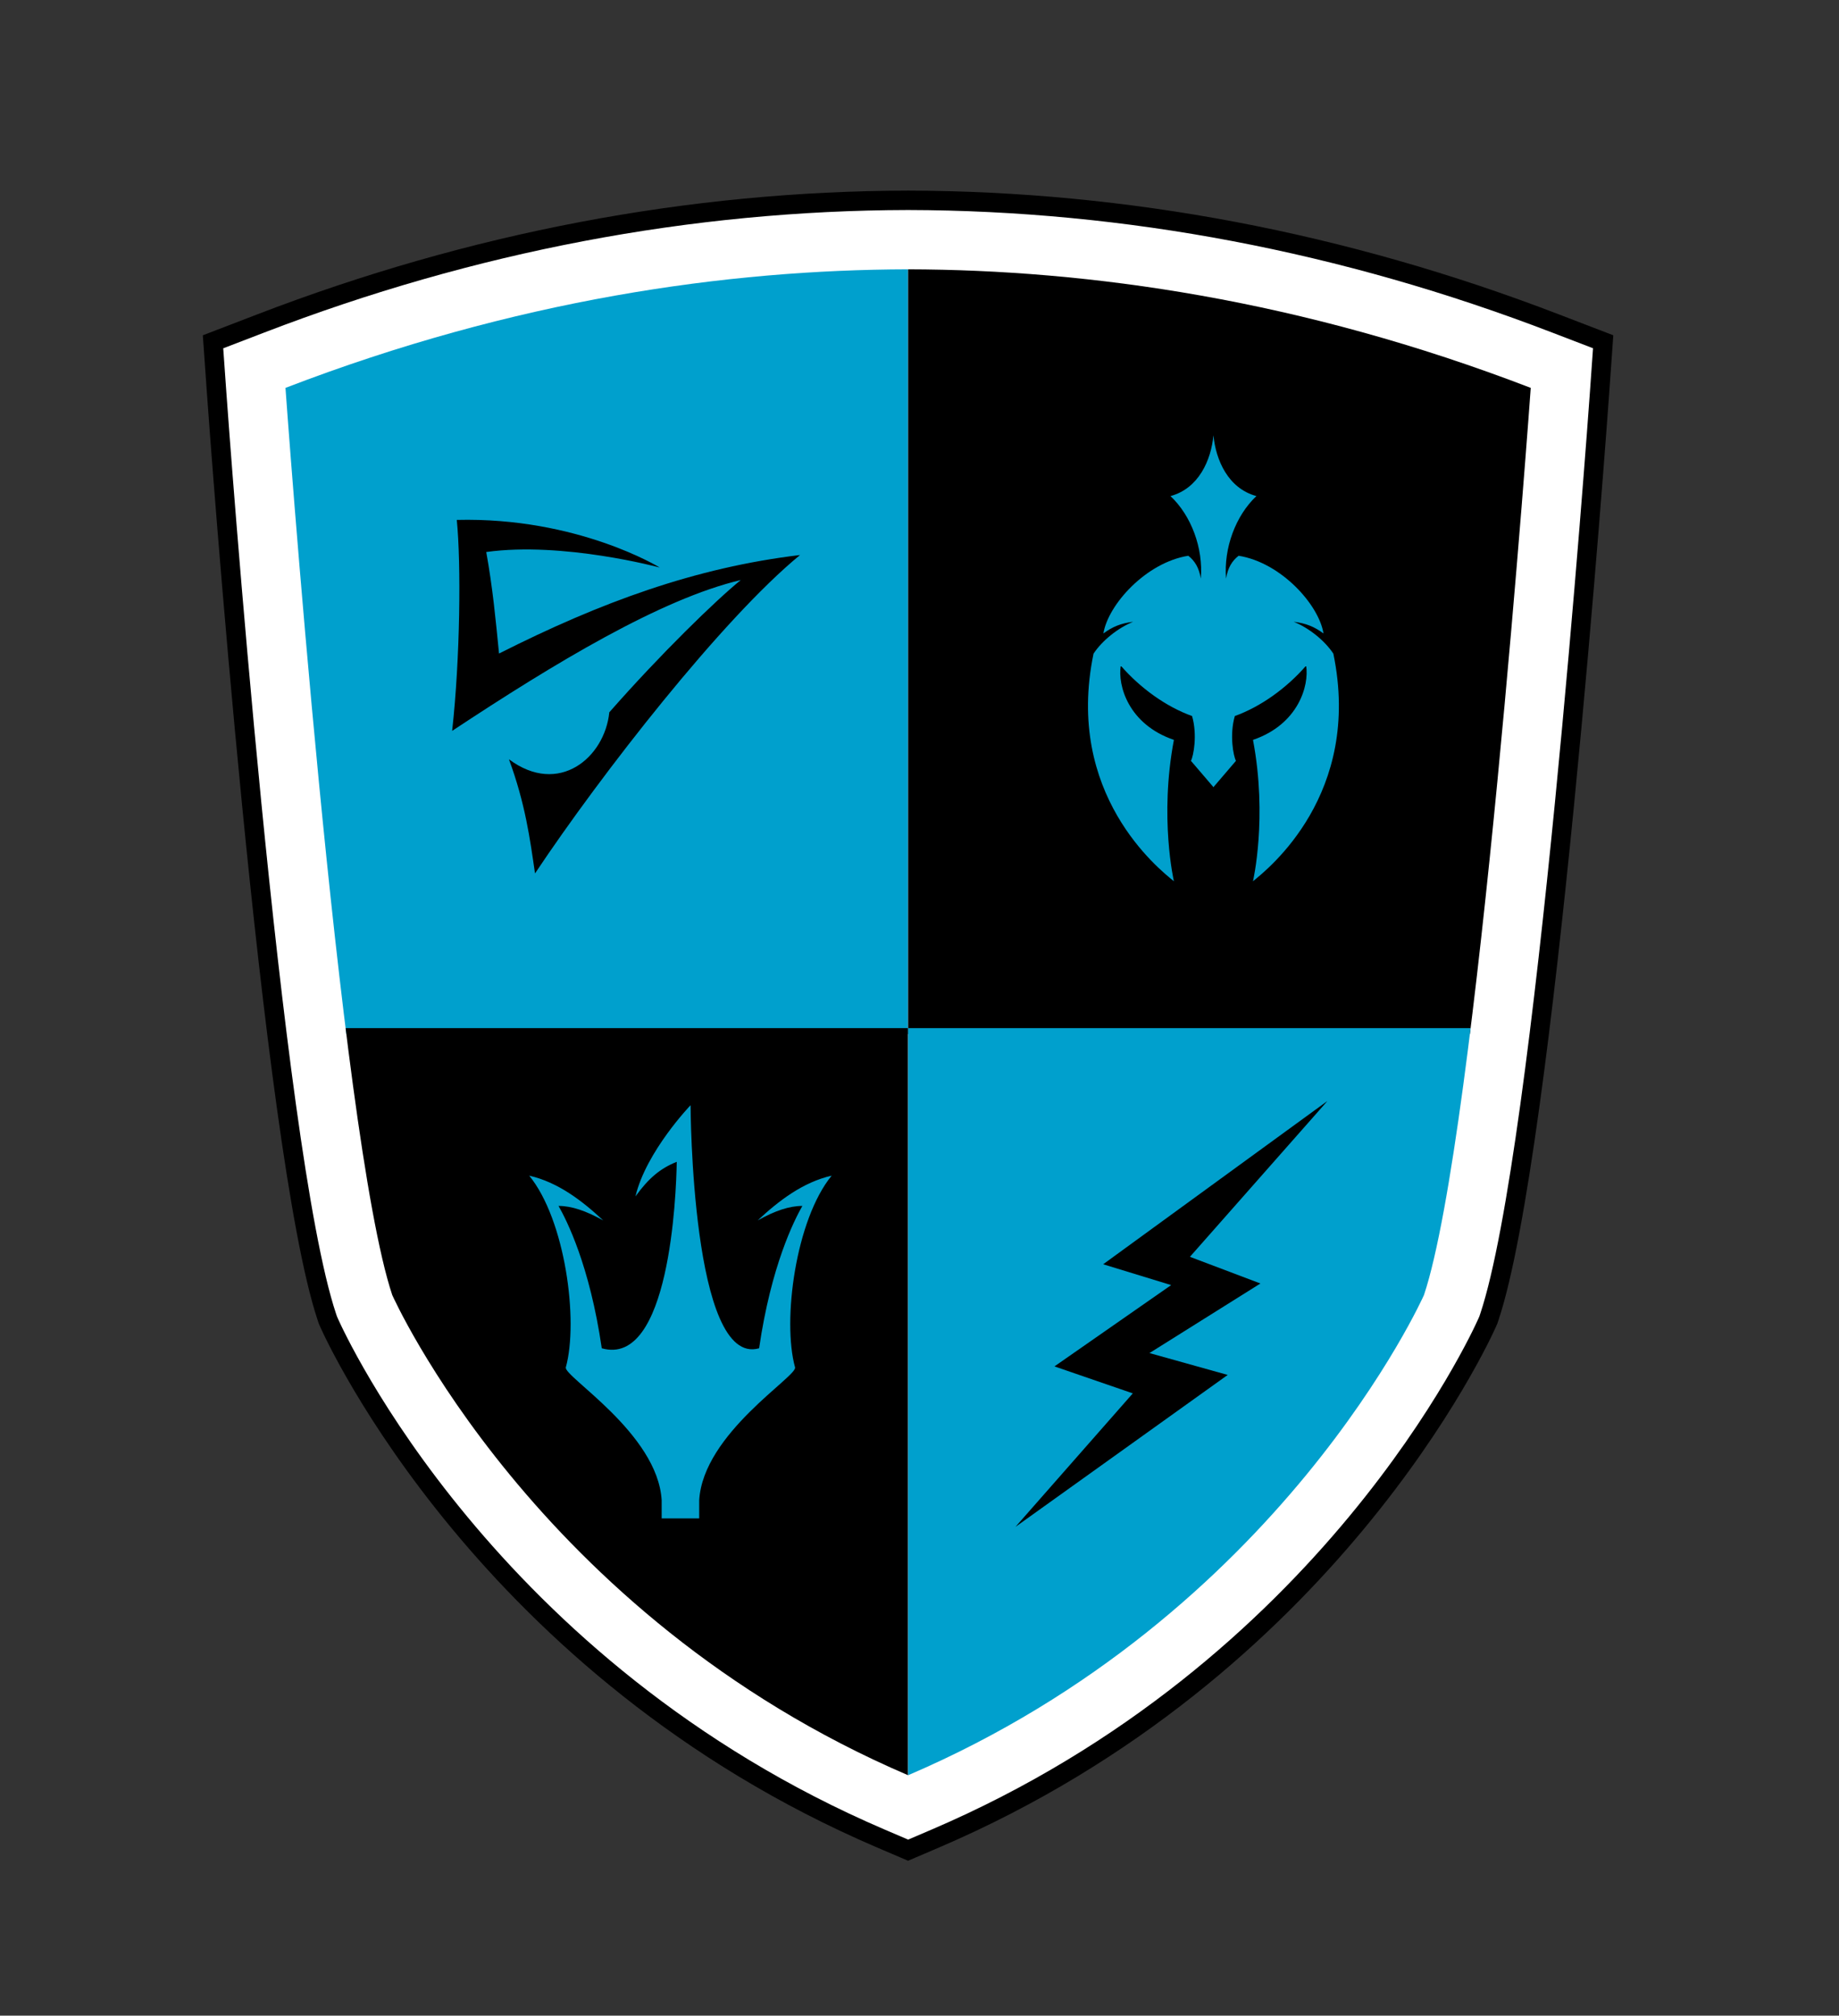 <svg xmlns="http://www.w3.org/2000/svg" xmlns:xlink="http://www.w3.org/1999/xlink" viewBox="0 0 402.75 441.5"><rect x="0" y="0" width="402.75" height="441.5" fill="#333333" stroke="none"/><path d="M192.92 402.72C106.65 365.75 73.46 292.86 72.09 289.78l-.3-.67-.23-.69C59.41 251.97 47.93 92.79 47.45 86.03l-.8-11.16 10.45-4.02c46.25-17.79 93.94-26.86 141.75-26.97 47.86.11 95.57 9.19 141.82 26.97l10.45 4.02-.8 11.16c-.48 6.76-11.97 165.98-24.11 202.39l-.23.69-.3.67c-1.37 3.08-34.58 75.97-120.84 112.94l-5.95 2.55-5.97-2.55z" fill="#fff"/><path d="M198.85 46c47.61.11 95.05 9.14 141.05 26.83l8.98 3.45-.68 9.59c-.48 6.75-11.94 165.67-24.01 201.87l-.2.59-.25.57c-1.36 3.05-34.22 75.2-119.73 111.85l-5.12 2.19-5.12-2.19C108.26 364.1 75.4 291.95 74.04 288.9l-.25-.57-.2-.59C61.51 251.55 50.05 92.62 49.57 85.88l-.68-9.59 8.98-3.45c45.99-17.7 93.42-26.73 140.98-26.84m0-4.25c-48.08.11-96.03 9.23-142.51 27.11l-8.98 3.45-2.94 1.13.22 3.14.68 9.59c.48 6.77 11.98 166.2 24.22 202.91l.2.6.06.19.08.19.25.57c1.38 3.12 34.92 76.74 121.94 114.03l5.12 2.19 1.68.72 1.68-.72 5.12-2.19c87.03-37.3 120.56-110.92 121.94-114.03l.25-.57.08-.19.06-.19.2-.59c12.24-36.71 23.73-196.15 24.22-202.92l.68-9.59.22-3.14-2.94-1.13-8.98-3.45c-46.47-17.88-94.43-27-142.55-27.11z"/><defs><path id="a" d="M198.88 58.99c-39.64.09-86.07 6.63-136.36 25.97 0 0 11.69 163.63 23.38 198.69 0 0 31.17 70.13 112.98 105.19 81.81-35.06 112.98-105.19 112.98-105.19 11.69-35.06 23.38-198.69 23.38-198.69-50.29-19.35-96.73-25.88-136.36-25.97z"/></defs><clipPath id="b"><use xlink:href="#a" overflow="visible"/></clipPath><path clip-path="url(#b)" fill="#00a0cd" d="M39.14 42.1h159.73v184.41H39.14z"/><g clip-path="url(#b)"><path d="M198.88 42.1h159.73v184.41H198.88z"/></g><g clip-path="url(#b)"><path d="M39.14 225.2h159.73v184.41H39.14z"/></g><path clip-path="url(#b)" fill="#00a0cd" d="M198.88 225.2h159.73v184.41H198.88z"/><path d="M175.21 121.57c-22.9 2.74-43.61 10.31-65.92 21.58-.74-7.47-1.37-14.3-2.8-22.24 16.8-2.33 38 3.4 38 3.4s-17.98-11.08-44.45-10.43c.95 9.55.75 30.31-1.02 46.21 22.56-14.93 45.81-28.93 63.21-33.04-5.52 4.5-17.48 16.1-28.79 28.97-.99 9.87-11.02 18.45-21.98 10.29 3.59 9.72 4.62 17.48 5.71 25 14.49-21.75 41.01-55.76 58.04-69.74z"/><path d="M265.7 172.47l4.98-5.82c-.57-1.07-1.44-5.69-.25-9.81 5.66-2.04 11.34-6.11 15.62-11.04.69 4.33-1.67 12.85-11.64 16.26 3.23 17.04 0 30.96 0 30.96 3.25-2.63 23.98-19.06 17.6-49.85-1.9-2.87-5.37-5.65-8.68-6.98 2.68.33 4.51 1.07 6.52 2.56-.99-6.28-9.3-15.54-18.59-17.02-1.43 1.12-2.35 2.58-2.75 5-.54-6.7 2.11-13.8 6.65-18.07-6.21-1.68-8.89-7.9-9.41-13.31-.51 5.41-3.2 11.63-9.41 13.31 4.54 4.27 7.2 11.37 6.65 18.07-.41-2.41-1.33-3.88-2.75-5-9.28 1.48-17.59 10.74-18.59 17.02 2.01-1.49 3.85-2.23 6.52-2.56-3.31 1.33-6.78 4.11-8.68 6.98-6.39 30.79 14.35 47.22 17.6 49.85 0 0-3.23-13.91 0-30.96-9.98-3.41-12.33-11.92-11.64-16.26 4.28 4.93 9.96 9.01 15.62 11.04 1.19 4.12.32 8.74-.25 9.81l4.98 5.82m-126.63 89.58c2.89-4 5.47-6.15 9.04-7.57-.11 7.29-1.58 45.08-16.42 40.84-2.64-18.14-7.69-28.05-9.47-31.18 2.83 0 5.97 1.05 9.79 3.18-4.62-4.32-9.92-8.38-16.21-9.81 7.88 9.63 10.85 31.72 8.02 41.99-.55 1.98 20.11 14.45 20.99 29.1v3.98h8.22v-3.98c.87-14.65 21.53-27.12 20.99-29.1-2.83-10.27.14-32.36 8.02-41.99-6.29 1.43-11.59 5.49-16.21 9.81 3.82-2.14 6.96-3.18 9.79-3.18-1.78 3.14-6.83 13.04-9.47 31.18-14.84 4.24-15.01-53.24-15.01-53.24s-9.74 10.13-12.07 19.97z" fill="#00a0cd"/><path d="M222.39 334.44l46.48-33.28-17.13-4.79 24.3-15.24-15.44-5.84 30.11-34.13-49.11 35.76 14.89 4.56-25.56 17.81 17.16 5.91z"/></svg>